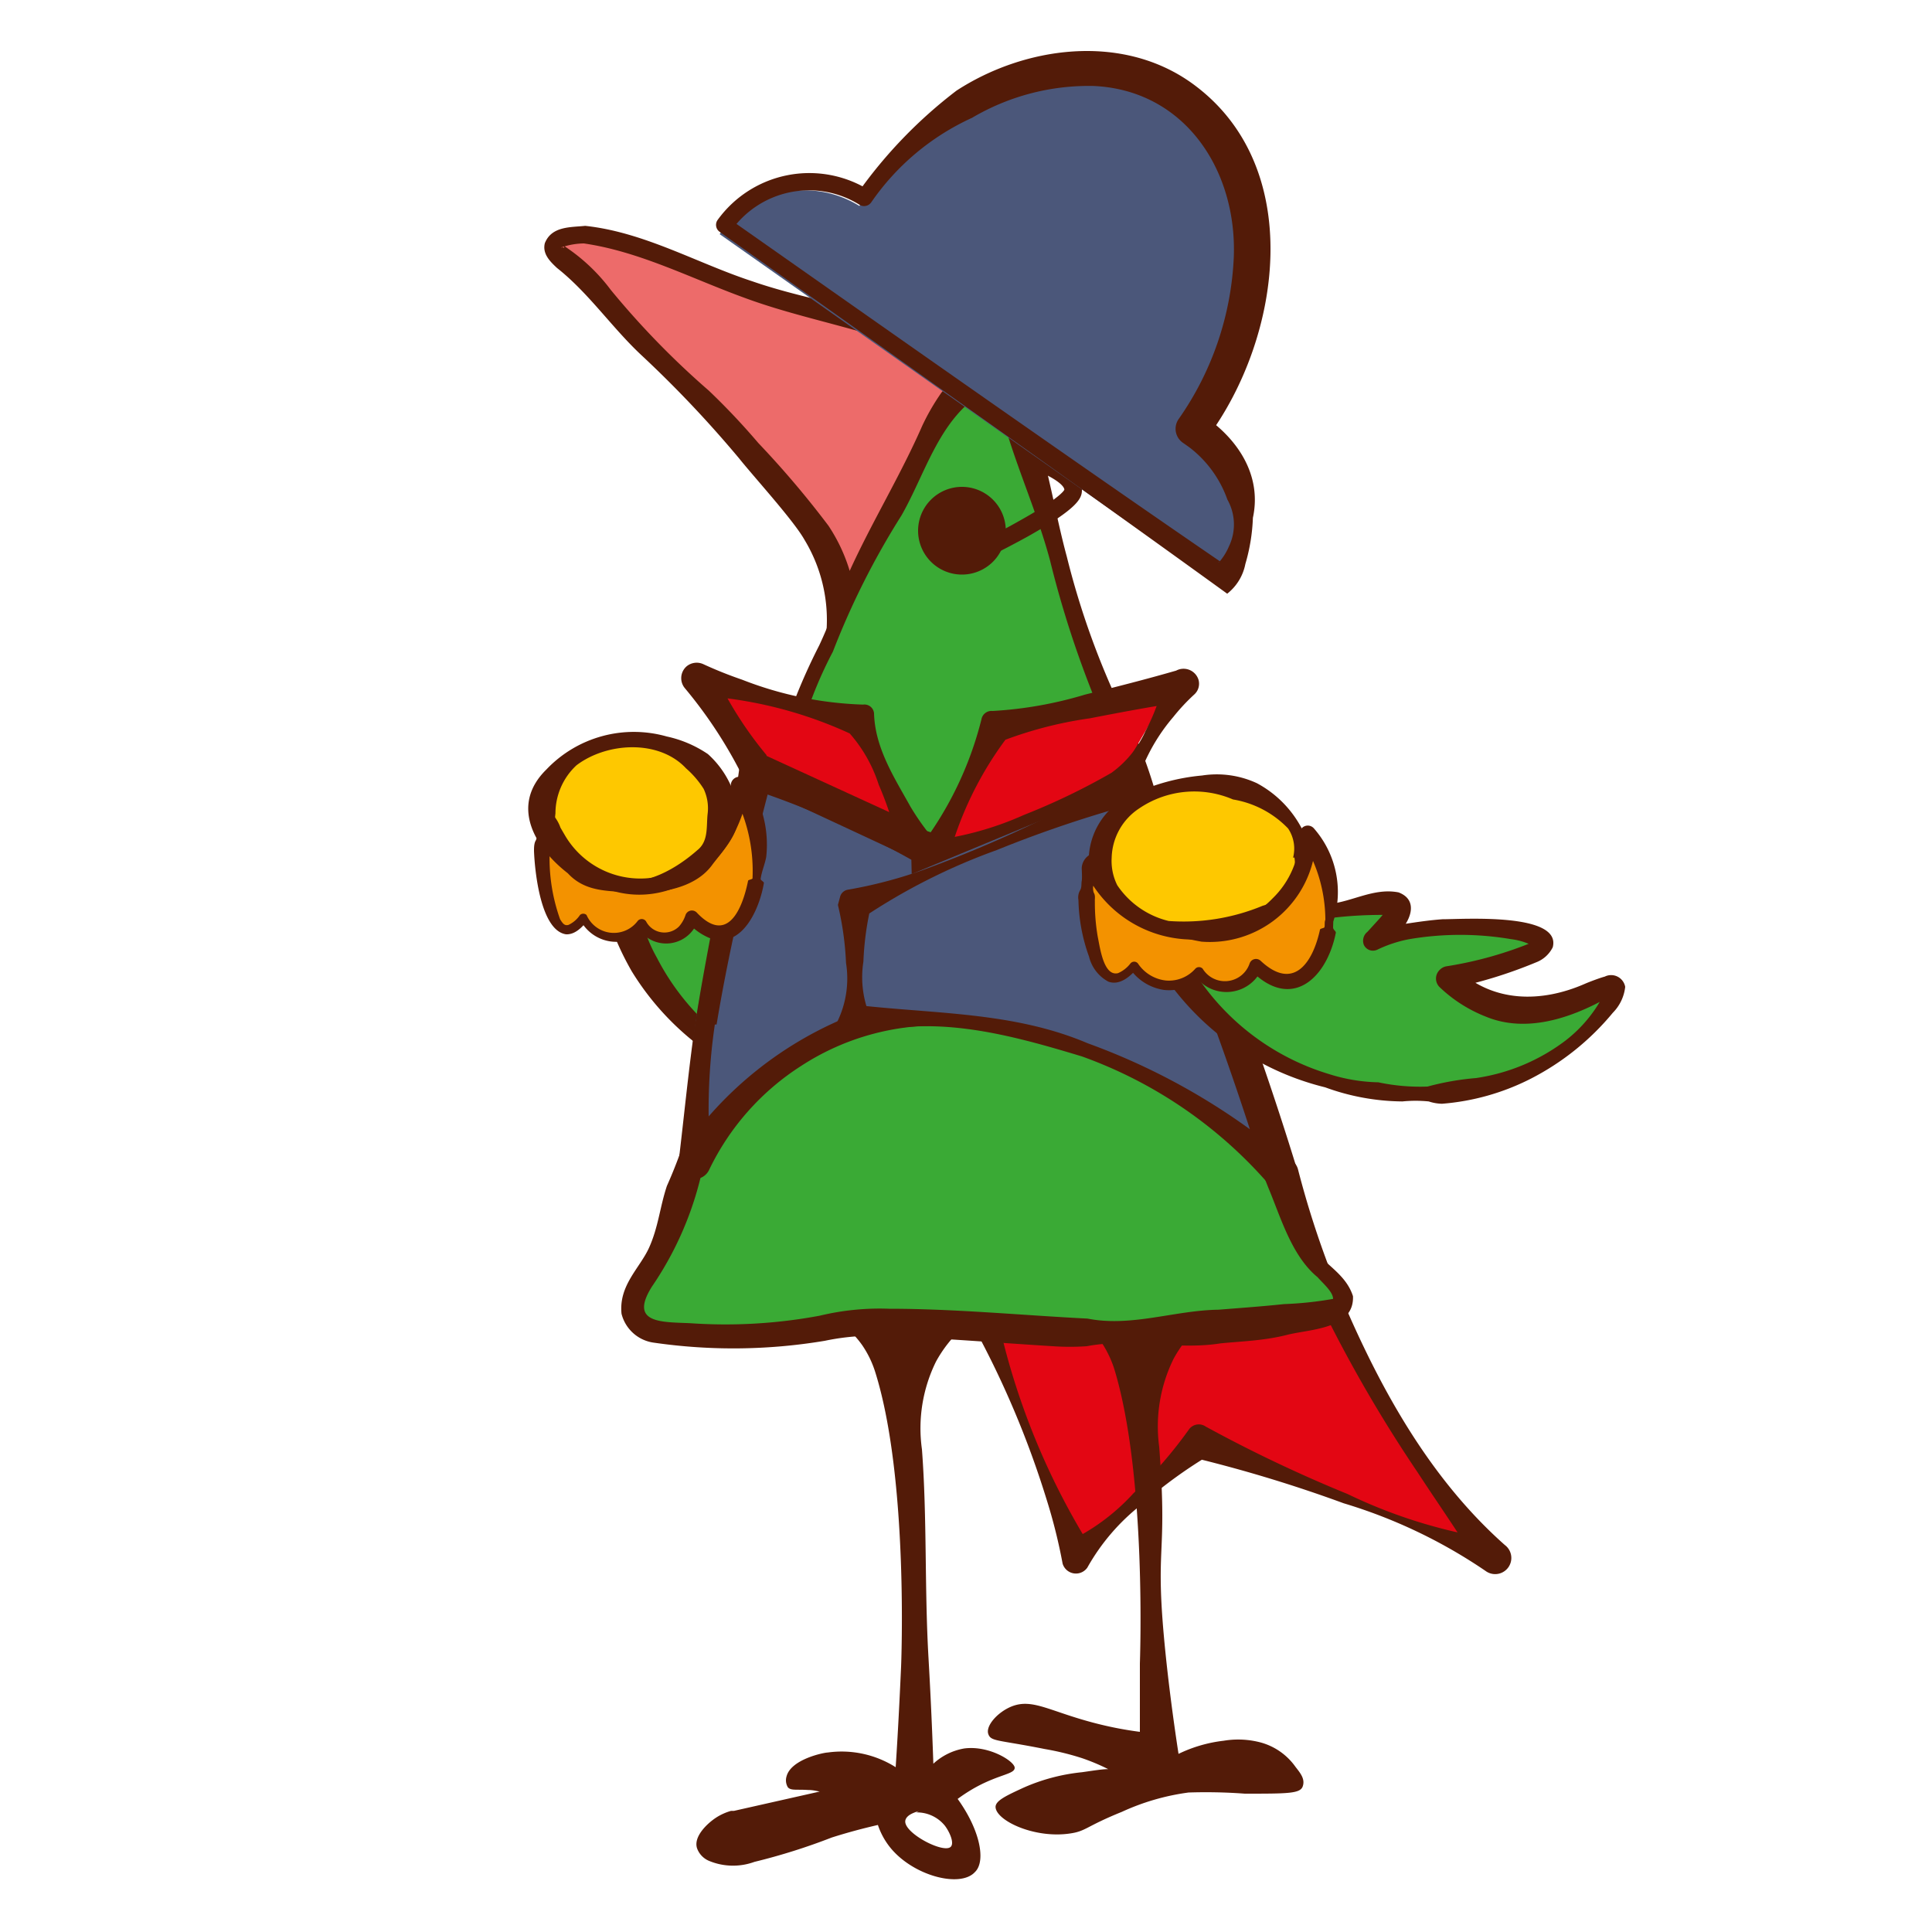 <?xml version="1.0" encoding="UTF-8"?> <svg xmlns="http://www.w3.org/2000/svg" id="Слой_1" data-name="Слой 1" viewBox="0 0 100 100"><defs><style>.cls-1{fill:#3aaa35;}.cls-2{fill:#531b08;}.cls-3{fill:#e30613;}.cls-4{fill:#ed6b6a;}.cls-5{fill:#4b577a;}.cls-6{fill:#f39200;}.cls-7{fill:#fec800;}</style></defs><path class="cls-1" d="M32.42,44.67c-.92.81.15,4.74,2.78,7.56,4.63,5,13.54,5.86,18.49,2.15,1.56-1.16,2.89-2.91,2.65-3.26s-2.25,1.23-4.66,1.21a5.92,5.92,0,0,1-4-1.7c4-.89,5-1.42,5-1.76,0-.62-3-1.06-5.76-.8a16.7,16.7,0,0,0-3,.58c.67-.57,1.4-1.28,1.26-1.65-.18-.52-1.93,0-3.19.14C36.59,47.88,33.51,43.7,32.42,44.67Z"></path><path class="cls-2" d="M33,45.57a7.71,7.71,0,0,0,1,4,12.58,12.58,0,0,0,7.57,6.29,9.37,9.37,0,0,0,2.53.42,10.9,10.9,0,0,0,2.55.21A15,15,0,0,1,49.2,56a10,10,0,0,0,4.63-2,7.1,7.1,0,0,0,2.08-2.58s0,0,0,0a.38.38,0,0,0,.23.29c.1,0,.11,0,.09,0a3.35,3.35,0,0,0-.35.15c-1.82,1-4.08,1.76-6.14.92a7.48,7.48,0,0,1-2.43-1.55.62.62,0,0,1,0-.88.61.61,0,0,1,.32-.18A19.4,19.4,0,0,0,52.23,49a.32.32,0,0,0,0,.22c0,.11.06.11,0,.1A3.48,3.48,0,0,0,51,48.88a15.74,15.74,0,0,0-5.26,0,7.21,7.21,0,0,0-1.68.56.51.51,0,0,1-.68-.26.57.57,0,0,1,.19-.67l.61-.69a4.35,4.35,0,0,0,.39-.49.37.37,0,0,0,.15.31,19,19,0,0,0-3.09.16,9.65,9.65,0,0,1-5.87-1.14c-.58-.33-1.14-.67-1.71-.95-.34-.2-.87-.36-1.18-.13,0,0,.1.06.15,0Zm-1.13-1.28a1.29,1.29,0,0,1,1.7,0,11.63,11.63,0,0,0,2.57,1.53c1.74.67,3.52,1.52,5.41,1.25,1.21-.11,2.32-.84,3.6-.59,1.13.43.54,1.62-.09,2.17a4.84,4.84,0,0,1-.82.63l-.49-.93c1.24-.13,2.43-.4,3.67-.48,1.07,0,6.18-.35,5.72,1.45a1.67,1.67,0,0,1-.87.77,24.13,24.13,0,0,1-4.43,1.37l.29-1.06c1.88,1.8,4.4,1.8,6.69.79.22-.08.76-.29,1-.35a.74.74,0,0,1,1.06.52,2.2,2.2,0,0,1-.64,1.34A13.5,13.5,0,0,1,52,56.16a12.15,12.15,0,0,1-4.6,1.3,2.78,2.78,0,0,1-.69-.12,6.87,6.87,0,0,0-1.36,0,11.94,11.94,0,0,1-4-.74,14.13,14.13,0,0,1-8.66-6.34c-.85-1.49-2.24-4.48-.82-6Z"></path><path class="cls-3" d="M51,68.76l4.69,11.73,6.39-5.87,15.11,5.87A56.95,56.95,0,0,1,66.37,60.74Z"></path><path class="cls-2" d="M51.83,69.05a37.37,37.37,0,0,0,4.68,11.12l-1.36-.31a10.81,10.81,0,0,0,3.52-2.57A22.5,22.5,0,0,0,61.53,74a.63.63,0,0,1,.88-.16,72.39,72.39,0,0,0,7.34,3.49,26.46,26.46,0,0,0,7.78,2.37l-1,1.35c-1-1.68-2.1-3.22-3.14-4.82A71.86,71.86,0,0,1,65.55,61l1.21.5c-4.94,2.59-9.88,5.07-14.93,7.56Zm-1.6-.59C55.41,65.6,60.71,62.73,66,60a.83.83,0,0,1,1.18.51,48,48,0,0,0,1.71,5.34c2.09,5.17,4.76,10.36,9,14.12a.82.82,0,1,1-1,1.34,26.65,26.65,0,0,0-7.34-3.5,71.76,71.76,0,0,0-7.77-2.36l.88-.17a24.06,24.06,0,0,0-3.53,2.56,10.89,10.89,0,0,0-2.85,3.3A.72.72,0,0,1,55,80.93a28.24,28.24,0,0,0-.82-3.29,48.49,48.49,0,0,0-3.9-9.18Z"></path><path class="cls-4" d="M28.69,12.72c.08-.35.79-.45,1.1-.49a6.15,6.15,0,0,1,2.93.52c1.13.37,1.69.56,2.31.8,1.53.57,2.64,1.06,2.86,1.15,1.73.74,6.18,1.81,7.52,2.18,3.74,1,6.34,2.76,6.23,3.06s-.82-.15-1.64.28a2.56,2.56,0,0,0-1.1,1.25c-1.43,2.81-2.17,4.67-3.14,6.43-.45.83-.63,1-1,1.83-.76,1.65-1,2.85-1.15,2.82s.1-1.13-.32-2.69a8.76,8.76,0,0,0-1.09-2.38,17.43,17.43,0,0,0-2-2.48c-2.14-2.45-2.07-2.49-3-3.45-3.14-3.21-3.49-3.3-5.06-5.07A18.68,18.68,0,0,0,29.91,14C29.25,13.48,28.6,13.08,28.69,12.72Z"></path><path class="cls-2" d="M28.2,12.59c.35-.89,1.33-.82,2.09-.9,3.07.33,5.78,1.93,8.65,2.87,4.39,1.52,9.56,1.69,13.21,4.86a.82.82,0,0,1,.17.46.75.75,0,0,1-.59.77,5.68,5.68,0,0,1-.8,0c-1.13.08-1.34,1.12-1.84,2.06-.93,2-2.11,4.82-3.23,6.64A36.81,36.81,0,0,0,44.4,32.9a.87.87,0,0,1-1.62-.25,8,8,0,0,0-1.14-4.71c-.56-1-2.64-3.28-3.38-4.21a59.47,59.47,0,0,0-5-5.29c-1.57-1.45-2.76-3.25-4.43-4.57-.33-.31-.77-.72-.63-1.28Zm1,.25c0-.15,0-.13.07-.06A9.53,9.53,0,0,1,31.61,15a43.18,43.18,0,0,0,5.08,5.22,36.09,36.09,0,0,1,2.56,2.71,48.89,48.89,0,0,1,3.63,4.28,8.79,8.79,0,0,1,1.47,5.11A.75.75,0,0,0,43,32.05c1.09-3.41,3.23-6.58,4.73-10a11.46,11.46,0,0,1,1-1.73,2.92,2.92,0,0,1,2.63-1.05c.06,0,.17,0,0,0a.36.36,0,0,0-.11,0,.7.7,0,0,0-.37.57c.07.34.07.22.08.27-3.52-2.77-8.28-3.16-12.41-4.69-2.76-1-5.43-2.4-8.33-2.82a3.71,3.71,0,0,0-1.09.18c-.09,0-.08.09,0,0Z"></path><path class="cls-1" d="M52.86,22.34c1.65,5.16,2.23,8.13,3.2,11,1.16,3.41,1.77,3.38,3,7.35.78,2.54.54,2.56,1.36,5.3,1,3.21,1.38,3.47,3.14,8.33.72,2,.86,2.56,2,5.54C67,64,67.35,64.59,68,65.28s1.7,1.52,1.5,2.12-1,.62-1.32.67a73.64,73.64,0,0,1-13.8.83c-6.49-.42-9.73-.63-11.3-.28a25.19,25.19,0,0,1-7.57.45c-1,0-2.26-.13-2.64-.86s.54-2.18,1-2.93c.68-1,1.38-3.61,2.79-8.78,1.17-4.33.77-4.51,2.4-11.64,0,0,.52-2.29,1.53-5.82a26.16,26.16,0,0,1,1-3c.49-1.18.9-1.79,1.67-3.66.33-.8.27-.72.5-1.26a30.7,30.7,0,0,1,2.08-3.8,43.71,43.71,0,0,0,2-4A9.15,9.15,0,0,1,50,20.22c.45-.42.74-.58,1-.56C52,19.72,52.59,21.52,52.86,22.34Z"></path><path class="cls-2" d="M53.55,22.12c.73,2.19,1.07,4.49,1.67,6.7a41.7,41.7,0,0,0,3.66,9.55c1.36,3.19,1.77,6.65,3,9.84,2.25,5.2,3.52,10.93,5.88,16.07.57,1.09,1.86,1.53,2.27,2.81.07,1.71-2.22,1.7-3.4,2s-2.29.33-3.44.44c-2.3.37-4.63-.29-6.94.15a12.77,12.77,0,0,1-1.75,0c-2.64-.16-5.92-.43-8.55-.52a12.28,12.28,0,0,0-3.26.24,28.69,28.69,0,0,1-8.82.1,2,2,0,0,1-1.7-1.5c-.15-1.48.95-2.36,1.43-3.43s.56-2.12.92-3.19c2.29-5.11,2.88-11.51,4.11-16.51C39,43.58,39.86,40.22,40.2,39a30.79,30.79,0,0,1,2.2-5.59c.57-1.21,1-2.48,1.58-3.66a59.39,59.39,0,0,0,3.7-7c1.68-3.65,4.24-5.74,5.87-.6Zm-1.39.44a5.24,5.24,0,0,0-1.06-2.21c-.13-.07-.07-.11-.28,0-2.23,1.41-2.91,4.14-4.16,6.33a40.48,40.48,0,0,0-3.55,7.05,21.54,21.54,0,0,0-1.51,3.64,117.35,117.35,0,0,0-3.41,14.32c-.35,2.27-.95,4.54-1.51,6.74a17.21,17.21,0,0,1-2.94,8.17c-1.21,1.93.55,1.82,2,1.89a26.52,26.52,0,0,0,6.69-.39A13.25,13.25,0,0,1,46,67.74c3.43,0,6.92.34,10.29.51,2.27.45,4.52-.43,6.78-.46,1.13-.09,2.26-.17,3.39-.29A18.29,18.29,0,0,0,69,67.23c0-.36-.52-.8-.8-1.12C66.85,65,66.29,63,65.65,61.48,64.8,59.34,64,57.19,63.23,55c-1.12-3.24-2.81-6.32-3.7-9.67a52.83,52.83,0,0,0-1.74-6.57,53,53,0,0,1-3.44-9.75c-.59-2.21-1.51-4.31-2.19-6.49Z"></path><path class="cls-2" d="M49.34,92.81l-1.91,1a1.86,1.86,0,0,1,1.47.68c.24.31.51.9.31,1.1-.37.37-2.47-.73-2.35-1.36s2-.66,2.14-.66a8.62,8.62,0,0,1,1.52-1.07c1.23-.67,2-.67,2-1s-1.32-1.17-2.61-1a3.13,3.13,0,0,0-1.6.79c-.08-2.34-.18-4.23-.25-5.46-.21-3.6-.07-7.22-.34-10.81a7.81,7.81,0,0,1,.73-4.55,6.73,6.73,0,0,1,1.36-1.73l-6.34-.28a4.91,4.91,0,0,1,1.16,1.17,5.24,5.24,0,0,1,.66,1.35c1.76,5.55,1.35,15.29,1.35,15.29-.06,1.3-.14,3.07-.28,5.2a5.23,5.23,0,0,0-3.52-.76c-.18,0-1.9.34-2.13,1.24a.7.7,0,0,0,.07.56c.16.18.44.1,1.05.14.26,0,.47.06.6.08l-4.44,1-.15,0a2.88,2.88,0,0,0-.76.34c-.48.31-1.2,1-1,1.6a1.12,1.12,0,0,0,.6.64,3.23,3.23,0,0,0,2.37.06,31.77,31.77,0,0,0,4-1.26c.88-.28,1.69-.49,2.39-.65a3.76,3.76,0,0,0,.6,1.12c1.17,1.5,3.65,2.16,4.42,1.32C51.08,96.31,50.69,94.52,49.34,92.81Z"></path><path class="cls-2" d="M64.43,92.84c2.23,0,2.87,0,3-.38s-.12-.68-.37-1a3.26,3.26,0,0,0-1.77-1.26,4.54,4.54,0,0,0-1.95-.1,7.28,7.28,0,0,0-2.34.68c-.32-2.09-.53-3.83-.66-5.08-.62-6,.12-4.77-.34-10.81a7.92,7.92,0,0,1,.74-4.55,6.52,6.52,0,0,1,1.36-1.73l-6.35-.28A4.92,4.92,0,0,1,57,69.46a5.64,5.64,0,0,1,.66,1.35C59.37,76.34,59,86.06,59,86.1h0c0,.83,0,1.68,0,2.54l0,1A18.7,18.7,0,0,1,57,89.27c-2.61-.63-3.51-1.4-4.65-.94-.73.3-1.33,1-1.2,1.41s.48.3,2.93.79A13.92,13.92,0,0,1,56,91a10.76,10.76,0,0,1,1.36.57c-.32,0-.79.08-1.36.16a9.93,9.93,0,0,0-3,.79c-.89.41-1.46.67-1.47,1,0,.7,2,1.66,3.86,1.38.83-.12.8-.36,2.68-1.12a12.06,12.06,0,0,1,3.45-1A27.08,27.08,0,0,1,64.43,92.84Z"></path><path class="cls-2" d="M52.06,27.46a2.27,2.27,0,1,1-2.27-2.26A2.27,2.27,0,0,1,52.06,27.46Z"></path><path class="cls-2" d="M50.7,29a.46.46,0,0,1-.42-.26.47.47,0,0,1,.22-.61c.77-.36,1.54-.76,2.28-1.18,2.09-1.17,2.29-1.56,2.31-1.6,0-.26-.73-.78-1.93-1.17a.47.47,0,0,1-.3-.58.46.46,0,0,1,.58-.29c1,.31,2.55,1,2.56,2.06,0,.43-.22.94-2.77,2.38-.76.42-1.55.83-2.34,1.21A.43.43,0,0,1,50.7,29Z"></path><path class="cls-3" d="M39,39.54,36.11,35l8.34,2.32,3.42,6.83Z"></path><path class="cls-3" d="M57.82,40.36l3-5.15L51.3,37.3a15.29,15.29,0,0,1-2.09,5,15.11,15.11,0,0,1-1.69,2.11Z"></path><path class="cls-5" d="M36,53c.18-1.28.37-2.31,1.85-9.49.23-1.1.52-2.47.74-3.54l8.93,4,.21,8.3a15.87,15.87,0,0,0-12.27,7.87A54.3,54.3,0,0,1,36,53Z"></path><path class="cls-2" d="M57.53,40a5.4,5.4,0,0,0,1.76-2.16,10.53,10.53,0,0,0,1-2.77l.92,1.26c-1.61.24-3.21.54-4.8.85a20.7,20.7,0,0,0-4.71,1.24l.59-.46a18.17,18.17,0,0,0-3.27,6.71L48,43.53a16.41,16.41,0,0,0,5-1.35A34.19,34.19,0,0,0,57.53,40Zm1.1,1.3a43.88,43.88,0,0,0-7.72,2.45,12.48,12.48,0,0,0-2.32,1.35A.8.8,0,0,1,47.5,44a18.19,18.19,0,0,0,3.3-6.77.53.53,0,0,1,.58-.43,20.58,20.58,0,0,0,4.79-.85c1.58-.39,3.15-.79,4.71-1.24a.81.81,0,0,1,1.15.46.75.75,0,0,1-.23.79,10.35,10.35,0,0,0-1.07,1.15,9.65,9.65,0,0,0-2.1,4.23Z"></path><path class="cls-2" d="M38.55,40.41a23.5,23.5,0,0,0-3.11-4.8.81.81,0,0,1,.11-1.13.82.82,0,0,1,.86-.1,21.19,21.19,0,0,0,2,.8,18.75,18.75,0,0,0,6.26,1.29.5.5,0,0,1,.57.45c.05,1.8,1.05,3.33,1.89,4.84a12.77,12.77,0,0,0,1,1.44.8.8,0,0,1-.95,1.22L47,44.34l-8.44-3.93Zm1.12-1.29,8,3.67-1.13,1.13a17.48,17.48,0,0,0-1.06-3.31,7.45,7.45,0,0,0-1.83-3l.56.46A21.76,21.76,0,0,0,36,36l.93-1.28a19.53,19.53,0,0,0,2.75,4.37Z"></path><path class="cls-2" d="M36,52.89c.49-3.18,1.25-6.68,1.76-9.85.17-1.09.36-2.19.51-3.29a.8.8,0,0,1,.91-.68,1,1,0,0,1,.28.08,46.88,46.88,0,0,0,8.93,4,.77.77,0,0,1,.5.76l.21,8.3a.86.86,0,0,1-.76.87,12.91,12.91,0,0,0-6.87,2.09,13.13,13.13,0,0,0-4.77,5.39.83.83,0,0,1-1.57-.47c.29-2.42.52-4.83.87-7.23Zm1,.14a30.22,30.22,0,0,0-.2,7.11s-1.6-.43-1.59-.44a19.24,19.24,0,0,1,9.11-7.24,21.45,21.45,0,0,1,3.81-1l-.77.86-.2-8.3.5.76a47.29,47.29,0,0,0-8.94-4L40,40.1c-1.12,4.27-2.19,8.58-2.91,12.93Z"></path><path class="cls-5" d="M62.41,49.23c-1.2-3.09-2.44-6-3.69-8.77l-14.47,6v6.06a27.45,27.45,0,0,1,11,1.18,27.74,27.74,0,0,1,11.06,6.75C65.22,56.9,63.93,53.14,62.41,49.23Z"></path><path class="cls-2" d="M61.62,49.81c-1.14-2.94-2.37-5.86-3.68-8.73l1.11.43A62.06,62.06,0,0,0,51.59,44a31.64,31.64,0,0,0-7,3.55l.52-.78a15,15,0,0,0-.42,3,5.2,5.2,0,0,0,.42,3L44.17,52c4.14.49,8.25.35,12.13,2a34.13,34.13,0,0,1,10.61,6.2L65.5,61q-1.74-5.66-3.88-11.18Zm1.59-.62q2.17,5.61,3.93,11.35a.84.84,0,0,1-1.43.8A23.17,23.17,0,0,0,56,54.68c-3.74-1.13-7.85-2.28-11.7-1l-.83-.46a.29.29,0,0,1-.11-.38,5.11,5.11,0,0,0,.43-3,15.78,15.78,0,0,0-.42-3l.11-.41a.5.5,0,0,1,.41-.38,23.42,23.42,0,0,0,3.83-1,65.41,65.41,0,0,0,10.64-5,.75.75,0,0,1,1.1.43c1.33,2.91,2.56,5.85,3.72,8.82Z"></path><path class="cls-6" d="M28.28,42.26a5.33,5.33,0,0,0,5.06,3.65c2.45-.13,4.57-2.3,5-5.21a6.22,6.22,0,0,1,1,2.57c.28,2.08-.45,4.78-1.74,5-.21,0-.8.09-1.66-.81a1.72,1.72,0,0,1-1,1.06,1.43,1.43,0,0,1-1.6-.71,1.9,1.9,0,0,1-1.29.7,2.06,2.06,0,0,1-1.71-1c-.48.64-.81.66-1,.63-.74-.13-1-2-1.11-2.67A9.73,9.73,0,0,1,28.28,42.26Z"></path><ellipse class="cls-7" cx="32.74" cy="41.88" rx="4.69" ry="3.81"></ellipse><path class="cls-2" d="M38.22,42.1c.08,1-.74,1.86-1.33,2.63C36,46,34.14,46.26,32.74,46.2c-1.22-.1-2.43,0-3.35-1-1.73-1.34-3-3.52-1.11-5.37a6.24,6.24,0,0,1,6.23-1.71,6.08,6.08,0,0,1,2.13.91,4.86,4.86,0,0,1,1.58,3.06Zm-1.59,0a2.36,2.36,0,0,0-.21-1.27,4.82,4.82,0,0,0-.91-1.06c-1.41-1.51-4.1-1.35-5.67-.16a3.4,3.4,0,0,0-1.09,2.49c-.23,1.92.86,2.55,2.46,3.17,1.68.94,3.64-.17,4.89-1.27.59-.47.45-1.25.53-1.9Z"></path><path class="cls-2" d="M28.24,41.84a2,2,0,0,1,.77,1l.21.36a4.52,4.52,0,0,0,4.61,2.22,5.4,5.4,0,0,0,4-4.83.45.45,0,0,1,.52-.38.46.46,0,0,1,.31.19,5.84,5.84,0,0,1,1,3.95c-.07.39-.24.76-.29,1.15,0,.06.18.15.17.2-.22,1.32-1.12,3.46-2.82,2.85a3.13,3.13,0,0,1-1.17-.86l.6-.13A1.73,1.73,0,0,1,33,48l.45,0a2.4,2.4,0,0,1-.8.61,2.1,2.1,0,0,1-2.62-1l.41,0c-.25.31-.63.77-1.14.75-1.31-.19-1.62-3.24-1.66-4.31,0-.16,0-.33.06-.49a.8.8,0,0,0,.11-.47c0-.14,0-.56,0-.7a.83.83,0,0,1,.37-.62Zm.08.85c.08.05.27,0,.28-.1a0,0,0,0,0,0,0v0a4.15,4.15,0,0,0-.14.61.64.64,0,0,0,0,.45.38.38,0,0,1,0,.23,9.37,9.37,0,0,0,.53,3.7c.12.19.22.36.44.29a1.45,1.45,0,0,0,.59-.51.25.25,0,0,1,.34,0,1.54,1.54,0,0,0,2.63.33.27.27,0,0,1,.45,0,1.07,1.07,0,0,0,1.7.27,1.66,1.66,0,0,0,.34-.59.35.35,0,0,1,.59-.13c1.57,1.66,2.35-.16,2.65-1.65,0-.05.2-.07.23-.12A8.52,8.52,0,0,0,37.92,41l.83-.19c-.88,5.66-7.26,7.7-10.43,2.51l-.23-.41a.34.34,0,0,0,.23-.17Z"></path><path class="cls-5" d="M63.14,30.36,37.25,12.12a5.38,5.38,0,0,1,7.23-1.46,18.27,18.27,0,0,1,2.8-3.11,14.27,14.27,0,0,1,6.77-3.4,8.81,8.81,0,0,1,6.81,1.32,8.83,8.83,0,0,1,3.54,6A14.21,14.21,0,0,1,63.47,19a17.81,17.81,0,0,1-2,3.68l.35.24A5.37,5.37,0,0,1,63.14,30.36Z"></path><path class="cls-2" d="M63.52,30.73c-3.87-2.8-9.36-6.73-13.19-9.44L37.25,12a.44.44,0,0,1-.11-.61A5.86,5.86,0,0,1,45,9.85l-.59.12a24.33,24.33,0,0,1,5.1-5.28C53,2.42,58,1.7,61.64,4.27c6,4.26,4.71,13.22.82,18.43l-.22-1.22c1.8,1.19,3.09,3.1,2.61,5.32a9.63,9.63,0,0,1-.39,2.39,2.58,2.58,0,0,1-.94,1.54Zm-.28-1.61c-.1-.08-.21,0-.16,0a3.06,3.06,0,0,0,.53-.84,2.62,2.62,0,0,0-.08-2.42,5.87,5.87,0,0,0-1.87-2.63c-.11-.09-.29-.21-.43-.31A.88.88,0,0,1,61,21.7a15.79,15.79,0,0,0,2.86-8.37c.18-4.49-2.51-8.66-7.25-8.88A11.9,11.9,0,0,0,50.31,6.1a12.76,12.76,0,0,0-5.22,4.38.45.45,0,0,1-.6.12,4.93,4.93,0,0,0-6.64,1.34l-.1-.61c7.35,5.16,18.18,12.79,25.49,17.79Z"></path><path class="cls-1" d="M59.64,44.41c-.92.81.14,4.75,2.78,7.57,4.63,4.94,13.53,5.86,18.49,2.15,1.56-1.17,2.89-2.91,2.65-3.27s-2.25,1.23-4.66,1.22a6,6,0,0,1-4-1.7c4-.89,5-1.43,5-1.76,0-.62-3-1.06-5.76-.8a16.82,16.82,0,0,0-3,.57c.67-.57,1.39-1.28,1.26-1.65-.19-.52-1.93,0-3.19.15C63.81,47.62,60.73,43.45,59.64,44.41Z"></path><path class="cls-2" d="M60.24,45.31a7.59,7.59,0,0,0,1,4,12.58,12.58,0,0,0,7.57,6.29,9,9,0,0,0,2.53.42,10.39,10.39,0,0,0,2.55.22,14,14,0,0,1,2.51-.44,10.08,10.08,0,0,0,4.63-1.94,7.1,7.1,0,0,0,2.08-2.58s0,0,0,0a.35.35,0,0,0,.23.29c.1,0,.1,0,.09,0l-.35.14c-1.82,1-4.09,1.76-6.15.92a7.35,7.35,0,0,1-2.42-1.54.62.62,0,0,1,0-.88.65.65,0,0,1,.33-.19,19.86,19.86,0,0,0,4.63-1.31.34.34,0,0,0,0,.21c0,.12.07.11,0,.1a3.46,3.46,0,0,0-1.26-.41,15.74,15.74,0,0,0-5.26,0,6.68,6.68,0,0,0-1.67.55.52.52,0,0,1-.69-.26.59.59,0,0,1,.19-.67l.62-.68a4.35,4.35,0,0,0,.39-.5.36.36,0,0,0,.15.31,21.6,21.6,0,0,0-3.09.16A9.54,9.54,0,0,1,63,46.4c-.58-.33-1.14-.68-1.71-1a1.24,1.24,0,0,0-1.18-.13c0,.06.1.06.15,0ZM59.11,44a1.32,1.32,0,0,1,1.7,0,11.09,11.09,0,0,0,2.57,1.54c1.73.66,3.51,1.52,5.4,1.25,1.21-.11,2.33-.85,3.61-.6,1.13.43.54,1.62-.09,2.17a5.5,5.5,0,0,1-.82.64l-.5-.94c1.24-.13,2.44-.39,3.68-.48,1.07,0,6.18-.35,5.71,1.45a1.59,1.59,0,0,1-.86.78,24.09,24.09,0,0,1-4.43,1.36l.29-1.06c1.88,1.8,4.4,1.81,6.69.8.21-.09.76-.3,1-.36a.74.74,0,0,1,1.06.53,2.25,2.25,0,0,1-.64,1.34,13.47,13.47,0,0,1-4.24,3.41,12.2,12.2,0,0,1-4.6,1.3,2.33,2.33,0,0,1-.69-.12,6.86,6.86,0,0,0-1.36,0,11.88,11.88,0,0,1-4-.73A14.18,14.18,0,0,1,59.93,50c-.85-1.48-2.24-4.48-.82-6Z"></path><path class="cls-6" d="M56.42,44.78a5.89,5.89,0,0,0,11.29-1.56,5.81,5.81,0,0,1,1.1,2.57c.32,2.08-.51,4.78-2,5-.24,0-.9.09-1.87-.81a1.76,1.76,0,0,1-1.14,1.06,1.7,1.7,0,0,1-1.8-.71,2.13,2.13,0,0,1-1.45.7,2.33,2.33,0,0,1-1.92-1c-.54.63-.92.66-1.09.63-.84-.13-1.14-2-1.26-2.67A8.8,8.8,0,0,1,56.42,44.78Z"></path><ellipse class="cls-7" cx="62.22" cy="44.17" rx="5.28" ry="3.81"></ellipse><path class="cls-2" d="M68,44.39a5.5,5.5,0,0,1-5.81,4.35A16,16,0,0,1,59.46,48a5,5,0,0,1-3.09-3.08,3.72,3.72,0,0,1,2.21-3.78,10.61,10.61,0,0,1,3.64-1,4.94,4.94,0,0,1,2.84.4A5.62,5.62,0,0,1,67.44,43,3.08,3.08,0,0,1,68,44.39Zm-1.07,0a1.87,1.87,0,0,0-.26-1.51,5.11,5.11,0,0,0-2.85-1.5,5.07,5.07,0,0,0-4.85.46,3.15,3.15,0,0,0-1.43,2.55,2.81,2.81,0,0,0,.29,1.43,4.47,4.47,0,0,0,2.66,1.85,10.67,10.67,0,0,0,4.87-.79A2.22,2.22,0,0,0,67,44.39Z"></path><path class="cls-2" d="M56.38,44.36a2.29,2.29,0,0,1,.82,1.07,5.48,5.48,0,0,0,8.68,1.06,4.6,4.6,0,0,0,1.39-3.33.42.42,0,0,1,.74-.28,5,5,0,0,1,1,4.82L69,48c0,.09.07.14.12.21s0,.12,0,.18c-.52,2.35-2.33,3.9-4.36,1.85l.57-.13a2,2,0,0,1-3.49.38l.42,0a2.38,2.38,0,0,1-2,.75,2.6,2.6,0,0,1-1.79-1.12l.39,0c-.33.39-.89.91-1.49.69a2,2,0,0,1-1-1.29,9.11,9.11,0,0,1-.55-2.93.75.75,0,0,1,.08-.5c.1-.16.06-.32.09-.49s0-.56,0-.68a.86.86,0,0,1,.37-.65Zm.09.85c.07,0,.26,0,.27-.09s0,0,0,0l0,.06a3.5,3.5,0,0,0-.13.56.8.8,0,0,0,0,.46c.1.16.05.31.06.46a10.35,10.35,0,0,0,.15,1.83c.12.59.31,2.06,1.05,1.88a1.63,1.63,0,0,0,.64-.5.25.25,0,0,1,.39,0,2,2,0,0,0,1.44.88,1.82,1.82,0,0,0,1.53-.61.26.26,0,0,1,.38,0,1.35,1.35,0,0,0,2.43-.27.35.35,0,0,1,.57-.14c1.69,1.58,2.69.13,3.07-1.6,0-.07.17-.08.22-.12s0-.28.06-.4a7.74,7.74,0,0,0-1.22-4.14l.8-.2a9.3,9.3,0,0,1-2,3.48,6.17,6.17,0,0,1-9.61-.93l-.28-.43s0,0,0,0a.41.41,0,0,0,.14-.15Z"></path></svg> 